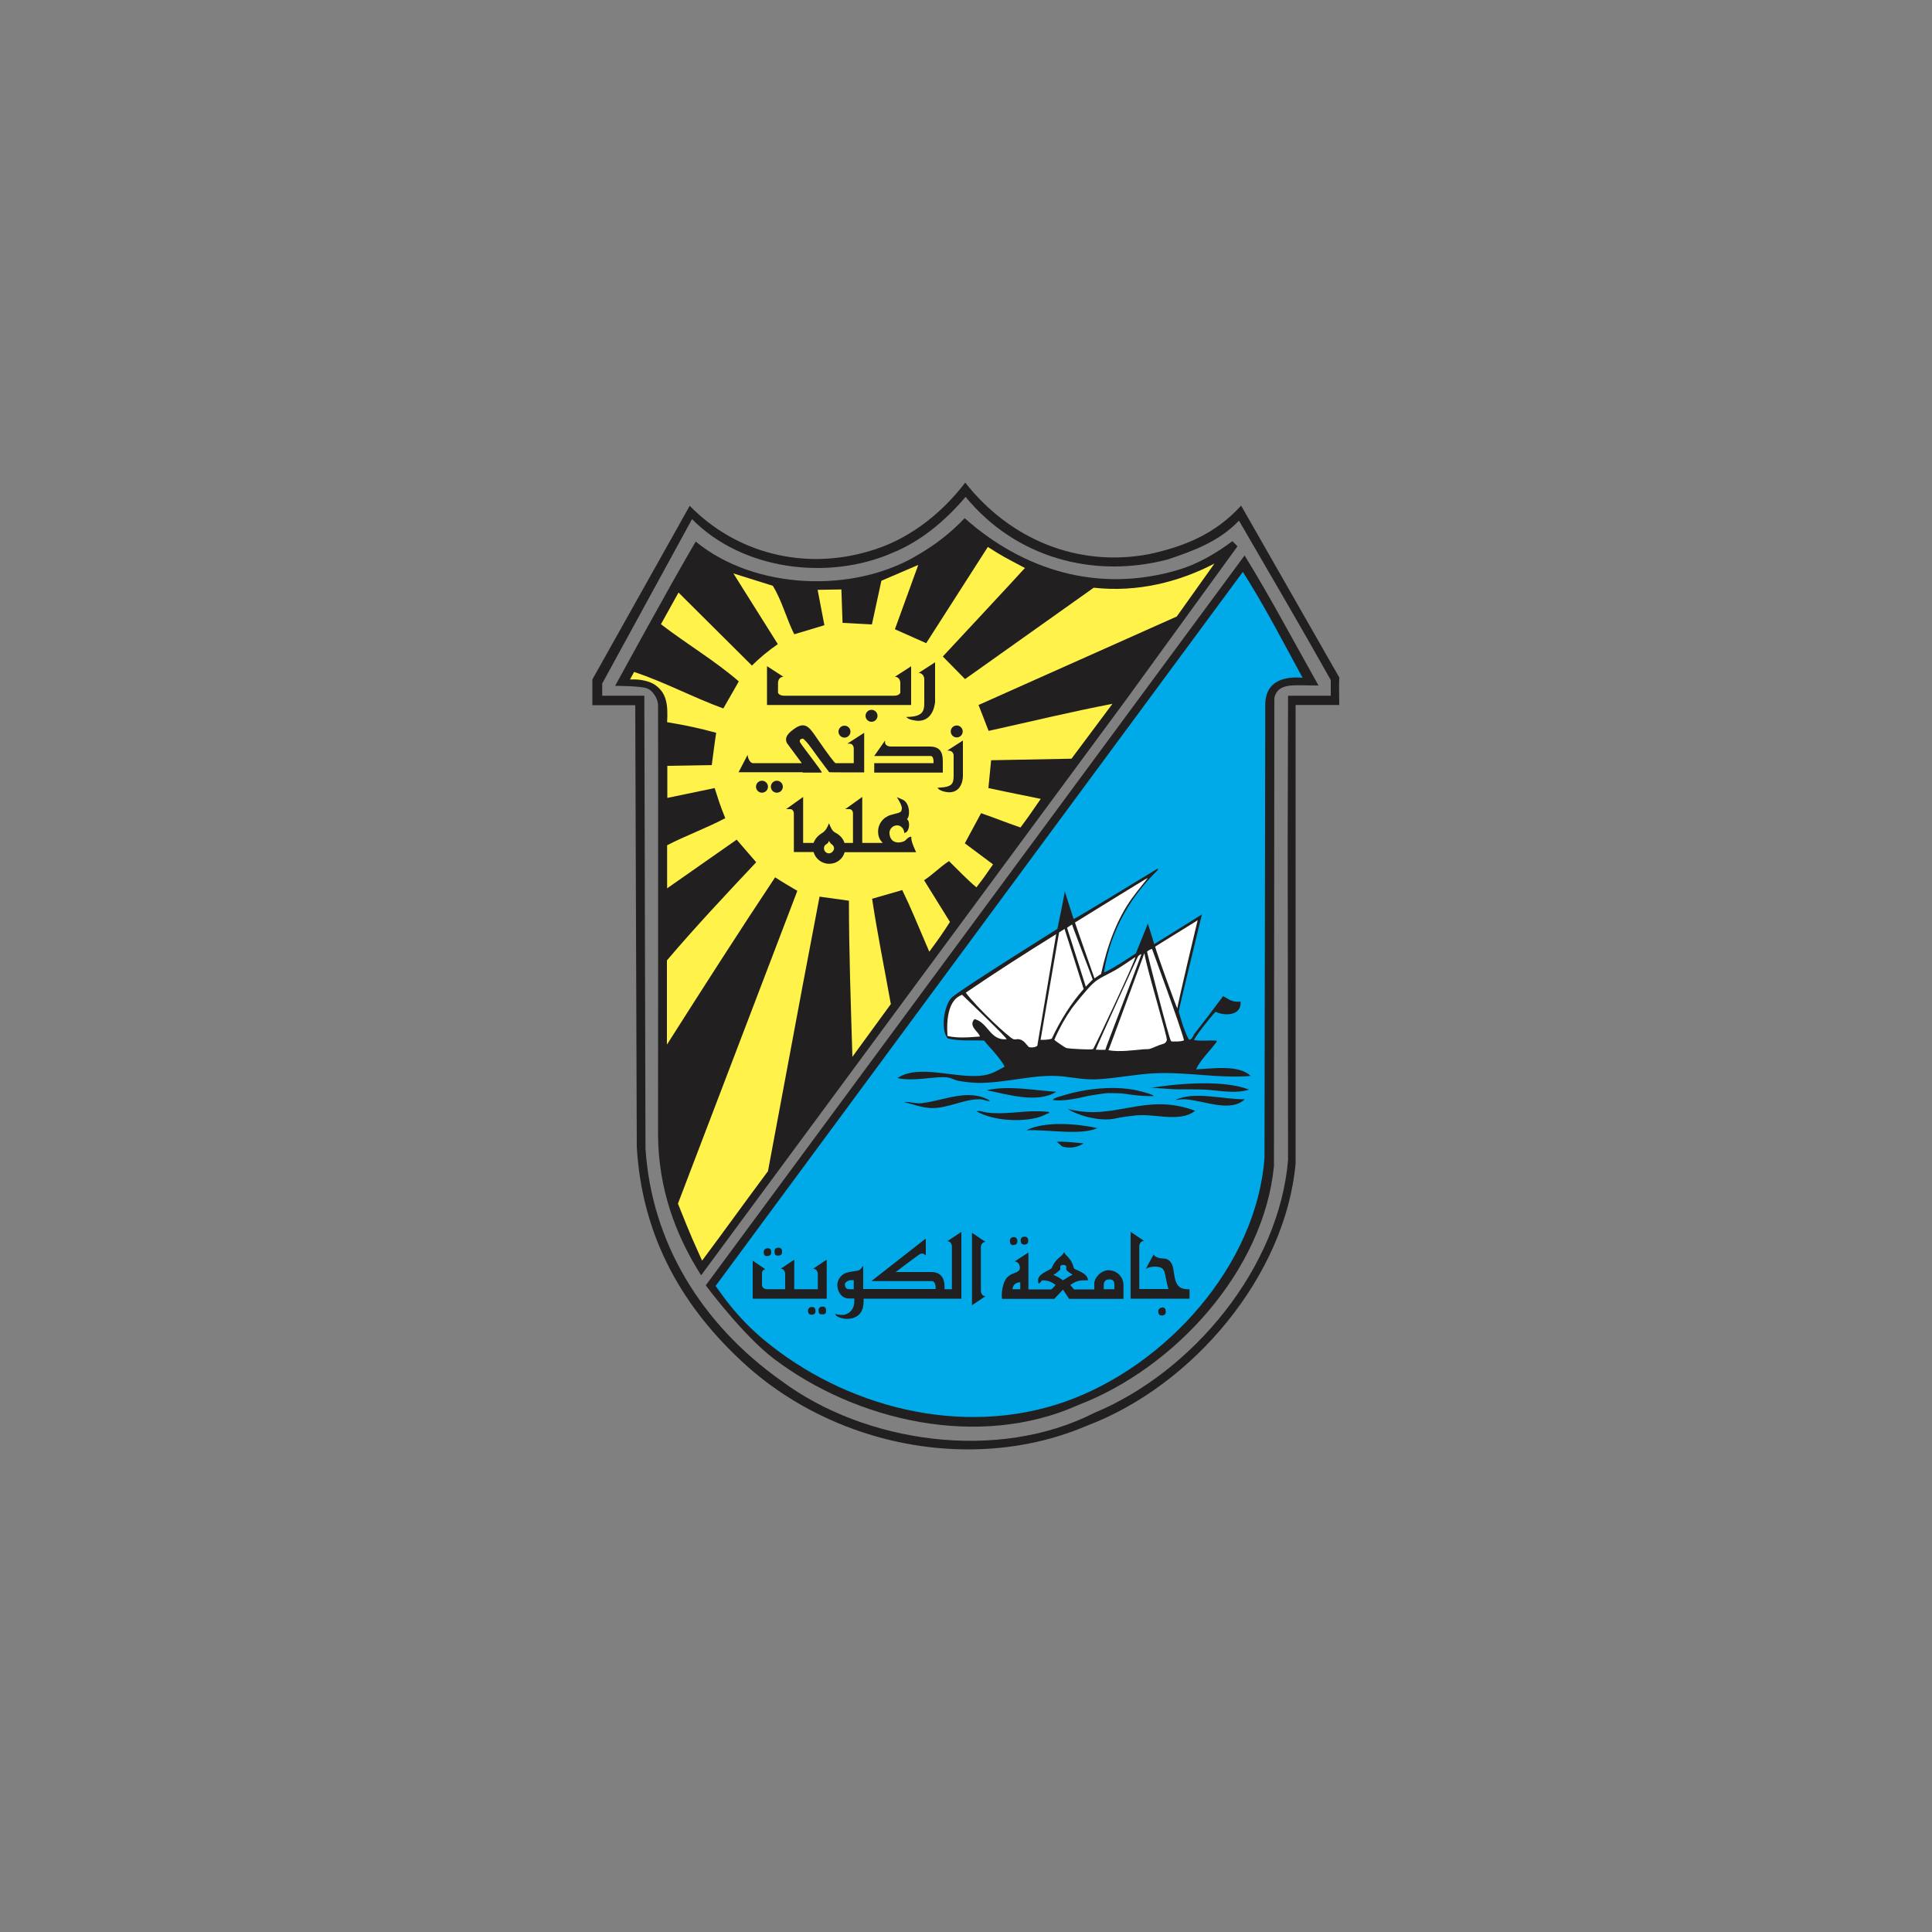 <?xml version="1.0" encoding="UTF-8"?>
<svg xmlns="http://www.w3.org/2000/svg" version="1.1" viewBox="0 0 1000 1000">
  <rect x="0" y="0" width="1000" height="1000" fill="#808080" stroke="none"/>
  <defs>
    <style>
      .cls-1 {
        fill: #fff;
      }

      .cls-1, .cls-2, .cls-3, .cls-4 {
        fill-rule: evenodd;
      }

      .cls-2 {
        fill: #00a9e8;
      }

      .cls-3 {
        fill: #fff24a;
      }

      .cls-4 {
        fill: #221f20;
      }
    </style>
  </defs>
  <!-- Generator: Adobe Illustrator 28.7.0, SVG Export Plug-In . SVG Version: 1.2.0 Build 23)  -->
  <g>
    <g id="Layer_2">
      <g>
        <path class="cls-4" d="M609.7,295c10-2.9,19.6-8.5,28.2-14.9.7.8,1.5,1.4,2.6,2.7l-57.8,79.6-219.8,297.7c-13.8-21.7-22.1-45.6-22.3-72.7,0,0,.1-220.9,0-222.5,0-2.7-2.3-7.3-5.7-8.6-3.2-1.3-16.5-1.3-16.5-1.3,0,0,27.6-50.7,41.7-74.7,30.4,25.1,82.2,27.1,115.5,6.6,8.4-4.9,16.3-10.9,23.7-18.7,30.4,27,69.1,38.9,110.1,26.9"/>
        <path class="cls-4" d="M693.4,351l-51-89.3c-13.4,14.8-29.6,21.2-47.5,25.1-36.8,7-72-7.4-95.3-37-13.4,17.5-30.8,30.2-50.1,35.6-33.7,9.9-68.7.8-92.5-23.6l-50.4,89.9v13.3h22.2l.8,228.6c2.5,43.4,21,80,54.1,110.8,31.1,29.2,74.2,45.8,117.3,45.8,21.1,0,42.1-3.9,61.7-12.3,54.5-20.6,102.6-77.3,107.9-135.7v-237.3h22.6v-.5c0-4.8-.2-8.7,0-13.5M688.7,360.1h-22s-.2,76.4-.2,76.4l.2,163.9c-4.7,55.5-48.9,109.6-100.5,131-49.8,25.3-118.4,15.6-161.8-16.7-41.5-29.4-67.2-71.8-70.3-120.3l-.6-234.3h-21.8v-6.3s46.5-85.1,46.5-85.1c26.1,26.5,70.5,31.9,103.6,17.5,14.4-5.8,27.1-16.2,38-29,25.7,31.3,65.9,42.6,104.9,32.3,13.2-4.5,26.1-9.1,36.6-20,16,27.6,31.1,53.3,47.5,82.5v8.1Z"/>
        <path class="cls-3" d="M530.4,294.1c-.1.3-42.4,45.7-42.4,45.7l11.5,11.7,66.6-47.3c22.6,2.5,44-2.9,62.5-12.5l-19.5,27.4-102.6,45.8c2.5,6.3,2.5,6.6,5.2,13.4,21.4-4.7,42.6-9.9,64.1-14l-21.2,28.4-41.6.8-1.4,14.4c12,2.6,18.1,3.7,27.1,5.6-4.8,6.9-6.8,9.9-10.5,14.8-9.8-3.4-11.2-4.2-20.4-7.4l-8.4,15.6,14.6,10.9c-4.6,6.7-5.6,8-8.6,11.9-4.9-4.1-9.5-9-14.2-13.6-4.5,2.9-8.4,7-12.9,9.9l13.4,21.6c-4,6.2-5.5,8.3-10.7,15.4-7-16.2-8.9-21.4-14-31.9l-15.6,4.5c2.7,17.9,6.4,36.2,9.7,54.5l-19.9,27.3c-.8-26.7-1.8-54.5-1.8-80.8l-15.2-2.1-8.8,46.3-17.9,95.8c-11.5,15.4-22.6,30.9-34.1,46.3-4.7-10.5-5.2-11.2-12.5-29.5l61.8-161.9c-6.5-3.9-6.7-3.9-11.5-7-18.9,28.4-37.7,57.8-56,86.6v-43.6c14.7-17.3,30.3-33.9,46.2-50.8l-10.1-11.7-36,25.2v-22.3c9.9-5.1,20.4-8.9,30.1-14-3.1-7.8-3.3-8.8-5.5-15.6l-24.5,5.1v-16.6l23-.4c.8-5.6,1.4-11.1,2.3-16.7-8.2-2.3-16.8-4.1-25.4-5.5.5-9.3-.2-15.7-7.2-19.9-3.5-1.8-7.6-2.4-12-2.2,1.2-2.3,1.5-2.7,2.1-3.9,16,5.3,30.3,13.1,46.2,18.9l8-14c-12.3-10.7-26.9-19.3-40.3-29.6,2.4-4.4,6.1-11,9.1-16.4l38,37.8c3.9-3.9,8.6-7.8,13.4-11.1l-23-36.6,20.4,6.4c4.7,7.6,7,16.9,11.1,25.1,7.2-2.1,7.6-2.3,15.6-4.7l-3.5-18.3,12.3-.2.6,17.3,15.2.8,4.9-22.6,19.1-8.2-12.1,33.3,16.2,7.2,31.9-49.8c8,5.1,8.3,5.1,19.4,11"/>
        <path class="cls-4" d="M682.4,354.8c-12.4.1-20.8-1.8-22.8,6.4l-.2,242.4c-5.3,53.9-51,104.3-101.2,123.6-51.2,23-114.9,8.6-157.9-24.1-15.8-12-35-37.8-35-37.8l278.9-377.8c13.1,21.2,25.7,45,38.2,67.2"/>
        <path class="cls-2" d="M674.4,350.8c-7.2-.6-20,0-19.5,15,0,4.3-.4,233.4-.4,233.4-4.1,56.1-51.3,108-103.2,126.3-53.5,18.8-114.4,2.8-156.5-32.5-13.4-11.3-20.7-22.3-24.4-27.4l272.9-369.6c10.9,17.1,21.1,36.7,31,55"/>
        <path class="cls-3" d="M466.2,356.9v1h-4.5c.8-2.1-.2-4.9,2.3-6,3.1-.6,2.1,3.1,2.3,4.9"/>
        <path class="cls-3" d="M419.9,445.7c.6-3.5,1.4-7.6,5.1-9l.4,9h-5.6Z"/>
        <path class="cls-4" d="M574.2,565.8c2.5,0,5.7,0,8.4.4,4.8.7,9.2,1.3,14.6,1.1-.6-.9-4.8-1.9-5.9-2.2-13.1-3.8-30.4-1.5-41.2,2-2,.6-4.1,1-5.3,2.2,4.8,1,13.6-.9,18.2-2,1.3-.3,8.9-1.5,11.2-1.6"/>
        <path class="cls-4" d="M510.8,564.3c10.4,2.1,26.2,7,35.9.8-11.3-.7-24.7-3.4-35.9-.8"/>
        <path class="cls-4" d="M477.5,571c-3.8.4-5.5-.8-9.8-.6,3.8.8,8.8,2.8,13.7,3.1,9,.5,17.7-4.9,26.1-4.5,1.7,0,3.4,1.2,5,.8-10.9-6.8-24.2,0-35,1.1"/>
        <path class="cls-4" d="M608.4,569.3c1.6,0,3.1-.4,5.1-.3,9.7.6,23.3,7,30.8,0-12.1,0-25.8-4.3-35.9.3"/>
        <path class="cls-4" d="M552.9,574.1c3.1,2.3,15.7,7,25,4.7,2.7-.6,7.3-1.2,10.1-1.5,8.2-.6,14.7,1.5,22.4.7,3.1-.3,6.4-1.4,8.1-3.1-26-9.7-41.5,5.5-65.6-.9"/>
        <path class="cls-4" d="M595.2,563.1c4.7,0,8.5.5,10.7.6,7.1.4,14.3-.2,21.6.6,6.4.6,12.9,1.6,19-.3-14.4-5.8-41.9-2.5-51.3-.8"/>
        <path class="cls-4" d="M617.9,535.9c-.7.9-1.2,2.4-2.5,2.2-2.5-4-5.2-14.2-5.3-14.6-.1-.4,12-50.2,12-50.2,0,0-24.6,15.4-24.7,15.4-.9-3.4-2.3-7.4-3.3-10.7.1,0-6.2,15.5-6.2,15.5,0,0-4.3,2.8-7.3,4.7-2.9,1.8-6.1,3.8-9.2,5.2,3.4-22.9,15-40.6,27.9-53.1,0-.4.4-.6-.3-.6-9.3,5.7-43.2,26.3-43.3,26,0-.1-4.7-14.6-4.6-14.5.3-.1-3.7,19.3-3.8,19.6.1,0-45.3,28.2-54.2,35.1-4.3,3.3-6.6,17.2-2.5,21.6,6.1,1.5,12.5.8,18.8,1.1,1.7,2.3,3.8,4.3,5.6,6.5,1.8,2.2,3.7,4.4,5,7-3.5,1.9-6.7,3.9-10.9,4.5-14.1,2.1-33.1-6.2-44.6,1.4,8.6,2,20.1-1.2,26.1-.3,1.8.3,3.5,1.3,5.3,1.7,2.5.5,6.9,1,9.6,1.1,15.1.3,30.8-5,45-3.3,6.8.8,11.8,1.8,18.2,1.4,9.7-.6,19.8-2.7,29.4-3.1,16.5-.7,33.2,2.8,49.3,1.4-6.2-5.8-18.7-3.9-28.3-3.4,2.2-4.9,6.9-9.3,9.8-13.2.2-.3,1.4-1.2.6-1.7-3.7-.2-8.2.4-11.5-.3.7-1.3,1.6-2.7,2.5-3.9.9-1.3,1.9-2.5,2.8-3.7,1.9-2.4,3.8-4.8,5.9-7,5.1,2.4,13.6,1.9,12.9-5.3-4.5.6-6.4-1.5-9-2.8-4.9,6.6-10.5,13.9-15.4,20.2"/>
        <path class="cls-1" d="M619.9,476.3s-10.5,43.8-10.5,45.7c-.6-.8-10.7-28.7-11.5-32-.2,0,22.2-13.7,22-13.7"/>
        <path class="cls-1" d="M594.1,454.4c.1,0-5.5,6.8-8.1,10.4-7.6,10.5-12.8,24.1-16.1,39.4-.3,0-2.8,1.8-3.4,2.2,0,0-10.2-29-10.1-28.9,0,0,37.8-23.4,37.7-23.1"/>
        <path class="cls-1" d="M554.9,478.5c-.2-.1,10.8,28.6,10.7,28.5-1.3,1.3-2.4,2.4-3.6,3.7,0,0-9.7-30.6-9.7-30.4,0-.2,2.6-1.8,2.6-1.8"/>
        <path class="cls-1" d="M504.4,527.5c-3.5,3.6,2.4,6.7,2.8,9-5.4.4-11.5,1-16.8-.3-.6-9.1.6-18.9,7.6-21.3,1.9,1.9,23.1,22,23,23-8.6.8-9.5-8.6-16.5-10.4"/>
        <path class="cls-1" d="M532.4,541.8c-1.6-1.6-2.4-3.4-5-3.9-.8-.2-1.8.3-2.8,0-2.2-.6-19.7-17.1-24.7-24.1,15.2-10.4,31-20.5,46.8-30.3,0-.2-9.7,57.5-9.8,57.8-1,.8-2.9,1.1-4.5.6"/>
        <path class="cls-1" d="M544.5,537.6c-1.4.5-3.9.7-5.9.6,0,0,9.6-55.8,9.6-55.6,0,0,2.9-1.8,2.8-1.8,0,0,9.9,31.1,9.9,31.1-6.6,7.5-12,16.1-16.5,25.7"/>
        <path class="cls-1" d="M565.6,543c-.7.5-12.2-.2-13.5-.5-1.1-.3-6.5-4.2-6.4-4.3,2.7-6.2,5.7-11.5,9-16.2.9-1.3,8.2-10.5,11.3-13.2,3-2.7,7.3-4.4,10.8-6.4,3.8-2.1,10.7-7,10.8-7,.9.1-21.2,47.2-21.9,47.7"/>
        <path class="cls-1" d="M567.2,543.2c.5-1.7,21.3-47.3,21.8-48.1.6-.9,1.6-1.2,1.8-1.2-2.9,8.2-18.5,48.3-18.7,49.5-1.3,0-3.7,0-4.9-.1"/>
        <path class="cls-1" d="M603.9,538.4c-.4,2-2.5,2-4,2.6-1.3.5-2.6,1.1-3.9,1.6-1.3.6-2.4.4-3.9.5-6,.5-12.3,1.5-18.4.5.2,0,15.7-42.5,17.7-47.7,0,0,.9-2.9,1-2.3,1,7.4,12,43.2,11.6,45"/>
        <path class="cls-1" d="M606.1,538.8c-.9-.6-12.5-46.1-12.4-46.2.5-.6,2.2-1.5,2.6-1.4.6,1.7,14.4,39,16.5,47.1.2.8-6.1,1-6.7.6"/>
        <path class="cls-4" d="M541.8,576.5c.1,0,1.9-.2,1-1-1.5-.1-3.1-.3-4.8-.3-9.2-.3-18.2,1.9-27.5.6-1.6-.2-3.3-1.1-5-.6,8.8,5.2,23.6,5.4,31.3,3.3,2-.5,3.5-1.2,4.9-1.9"/>
        <path class="cls-4" d="M531.3,585c11.5-.4,28.2,2.8,36.7-1.1-11.1-2.4-27.3-3.6-36.7,1.1"/>
        <path class="cls-4" d="M546.7,590.9c1.2.6,2.9,2.5,3.1,2.5.8.3,2.4.5,3.4.6,2.7.1,6-.9,7.6-2.2-5-.4-9.6-1.1-14-.8"/>
        <path class="cls-4" d="M402.7,649.9c1,0,2.1-.3,2.1-1.9s-.7-2.2-1.8-2.2-2.1.3-2.1,1.9.3,2.2,1.8,2.2M397.1,650.1c1.3,0,2.1-.6,2.1-1.9s-.5-2.1-1.8-2.1-2.1.8-2.1,2,.4,2.1,1.8,2.1ZM420.9,656.7c1.5,0,2.4,1.3,2.4,2.8v7.8h-12.2v-15.3l-7,4.7c1.5,0,2.3,1.3,2.3,2.8,0,2.4,0,7.8,0,7.8,0,0-7.9,0-9.3,0s-2.6-.7-2.7-2.1v-6.1c0-1.2.7-2.1,1.8-2.1l-6.6-4.5v19.7h.3s38,0,38,0v-20.2l-7,4.7ZM425.8,676.3c-.9,0-2.1.3-2.1,1.9s.3,2.1,1.8,2.1,2.1-.3,2.1-1.9-.7-2.1-1.8-2.1ZM420.2,676.5c-1.2,0-2,.8-2,1.9s.4,2.1,1.8,2.1,2.1-.6,2.1-1.9-.5-2.1-1.8-2.1ZM490.3,642.4c1.4,0,2.4,1.3,2.4,2.8v22.1h-3.8v-1.3c0-4.2-1.7-7.6-6.9-7.6-9.3,0-18.4,0-18.4,0,2-1.6,10.2-7.6,12.1-9,1.2-.9,2.6-.7,3.5.5v-8.2c.1,0-.2-.5-.2-.5l-28,21.9h31.3c1.8,0,2,2.4,2,4.1h-37.5v-12c-.8.6-.6,1.3-2.1,2.2-1.5.7-3.8.4-7.2,1.6-1.2.4-4.1,2.7-4.1,6,0,3.6,2.2,7.1,6,7.1s1.9,0,2.8,0c0,.3,0,.7,0,1.4,0,6.3-5.5,7.1-5.5,7.1-.6,0-3.6,0-4.2-.6v.7c1.4,1.5,4.8,1.9,4.9,1.9,7.6.5,8.9-4.9,8.9-4.9.7-1.2.7-4.2.7-5v-.5h50.6v-34.6l-7,4.7ZM442,667.3c-.8,0-1.1.1-2.5,0-1.7-.1-2.1-1.1-2.2-2.5,0-1.1,1.7-2.1,3-2.2h1.6v4.6ZM503.1,638v37.6l7-4.7c-1.5,0-2.4-1.3-2.4-2.8v-22.5c0-1.6,1-2.8,2.4-2.8l-7-4.7ZM530.1,644.2c1,0,2.1-.3,2.1-1.9s-.7-2.2-1.8-2.2-2.1.4-2.1,1.9c0,1,.3,2.2,1.8,2.2ZM524.5,644.4c1.3,0,2.1-.6,2.1-2,0-1-.5-2.1-1.8-2.1s-2.1.8-2.1,2,.4,2.2,1.8,2.2ZM574.2,657.4c-4.8,0-7.8,4.5-7.8,6.8v3.2h-10.5s-.3-.3-1.9-2.3c1.8-1.2,3.5-2.4,6.9-2.4s2.2,0,2.2-.1c0-3.8-6.9-5.4-7.2-6.1-.4-.9-.8-3.2-2.2-4.7-1.7-2.5-2.1-1.7-2.9-3.8-.3,1.4-2.8,3-3.7,4-1.4,1.5-2.5,3.5-2.5,3.8,0,1.6-7.3,3-7.3,6.8s1.6.1,2.2.1c3.5,0,5.1,1.1,6.9,2.4-1.7,2-2.3,2.3-2.3,2.3h-11.8v-19.1c0,0-7.1,4.6-7.1,4.6,1.5,0,2.7,1.5,2.7,3.3,0,2.7-3.6,2.3-6.1,4.5-3.3,2.8-3.6,10.3-3.1,11.6h27l4.5-4.8,3.2,4.8h28.1v-7.2c0-4.1-3.4-7.6-7.5-7.6ZM528.1,667.3h-4c0-1.9,1.5-3.6,4-3.6v3.6ZM550.2,662.7c-1.9-1.4-2.6-1.8-5-2.8,1.7-.9,3.6-2.8,3.6-2.8v-1.5c0-1.2,3.1-1.2,3.1,0v1.5c0,.7,3,2.5,3.3,2.7-2.3.9-2.7,1.6-4.9,2.8ZM576.7,667.3h-5.4v-1.7c0-1.6.3-3.4,2.9-3.4s2.6,1.7,2.6,3.3v1.8ZM601.6,676.8c-1.2,0-2.1.8-2.1,2s.4,2.1,1.8,2.1,2.1-.6,2.1-2-.5-2.2-1.8-2.2ZM614.7,667.3c-7.3,0-6.4-6.7-7.7-11.8-.6-2.2-2.1-4-4.7-4.1-1.8,0-5-.7-5.1-2.2,0,0-4.1,7.4-4.1,7.5,1.6-.7,2.4-1,4.4-1.1,6.8,0,4.7,3.4,7.3,11.6h-15.1v-22.1c0-1.6,1-2.8,2.5-2.8l-7-4.7v34.6h30.5v-4.9h-.9Z"/>
        <path class="cls-4" d="M454.2,370.5c0-1.7-1.4-3.1-3.1-3.1s-3.1,1.4-3.1,3.1,1.4,3.1,3.1,3.1c1.7,0,3.1-1.4,3.1-3.1M471.7,344.8l-8.5,5.5c1.8,0,2.8,1.5,2.8,3.3v5c-.5,1-1.7,1.5-3.1,1.5h-57.1c-1.4,0-2.6-.5-3.1-1.5v-5c0-1.8,1-3.3,2.8-3.3l-8.5-5.5v20.1h74.6v-20.1ZM478.4,351.6c0,2.8,0,7.3,0,12.2,0,4.5-.9,7.2-9.3,7.3,1,1.5,5.1,2,6.2,2,8.2,0,8.7-9.9,8.7-9.9v-20.4l-8.5,5.5c1.7,0,2.9,1.5,2.9,3.3ZM471.6,433.1s-.3,0-.3,0c-1.5.3-2.5,1.8-2.8,2-1.7,1.2-7.5,2.3-8.1-3.5-.3-2.4,1.7-4.4,3.9-4.4s3.6,1.8,3.8,4h0s0,0,0,0l.7-.3c2.1-1.1,2.3-6,.6-6.9,1.7-1.2,1.7-8.2-2-10-.8-.4-3.2-1.4-3.2-1.4,0,0,2.8,4.2,2.6,5.9-.2,1.5-.5,1.8-1.9,2.3-1,.3-2.5.6-4.1,1.1-.3,0-2.4,1.1-2.6,1.3-2.2,1.6-3.7,4.2-3.7,7.1s.9,4.4,2.4,6c-2.5,0-10.6,0-10.6,0v-23.8l-8.8,6.3h2.1c1.1,0,1.9.9,1.9,2.2v15.3h-4.4c-.7-2.3-2.4-4.1-4.7-5.3-1.8-.9-2.5-2.9-3.3-4.9-.8,2-1.7,3.8-3.3,4.9-2.1,1.2-3.9,3-4.7,5.3h-5.4v-23.8l-8.8,6.3h2.1c1.1,0,1.8.9,1.9,2.2v20h10.2s0,0,0,0c1,3.5,4.2,6.1,8.1,6.1s7-2.5,8-6h37s-2.5-5.1-2.5-7.1v-.8ZM429.1,441.7c-1.5,0-2.6-1.2-2.6-2.6s.7-1.8,1.6-2.4c.6-.5.8-.9,1-1.5.3.6.5,1,1,1.5.9.6,1.6,1.3,1.6,2.4s-1.2,2.6-2.6,2.6ZM461.2,386.4c-1.7,0-3.1-.8-3.1-2.1v-1l-5.6,8h29.2c1.2,0,1.5,1.7,1.5,3s0,.6,0,.7c-.8,0-30.7,0-30.7,0v4.9h35.5v-5.7c0-4.9-1.4-7.8-6.9-7.8h-19.8ZM495.2,381.7c1.7,0,3.1-1.4,3.1-3.1s-1.4-3.1-3.1-3.1-3.1,1.4-3.1,3.1,1.4,3.1,3.1,3.1ZM415.6,399.9c2.6,0,8.7,0,9.7,0,.9,0-10.7-14.4-11.3-15.9,0,0-.5-1.6,1.6-1.7,1.6,1,4.1,4.5,7.3,9,3.3,4.5,6.3,8.4,6.3,8.4h0c0,.1,18.1.1,18.1.1v-20.5l-8.7,5.6h1.1c1.3,0,2.2,1.1,2.2,2.6v7.5h-9.4c-.4.2-4.7-5.7-8.7-11.5-4.1-5.8-6.1-10.2-11.6-7-4.3,2.8-6.3,5.1-4.9,8.1l7.7,10.4h-25.3c-1.3,0-2.4-2.2-2.6-3.3l-.2-1-.4.9s-3.6,6.9-4,7.7l-.2.4h9c5.1,0,18.8,0,24,0ZM434,378.7c0,1.7,1.4,3.1,3.1,3.1s3.1-1.4,3.1-3.1-1.4-3.1-3.1-3.1-3.1,1.4-3.1,3.1ZM402.1,404.1c-1.7,0-3.1,1.4-3.1,3.1s1.4,3.1,3.1,3.1,3.1-1.4,3.1-3.1-1.4-3.1-3.1-3.1ZM491.3,388.6c1.3,0,2.3,1.1,2.3,2.5v10.5c-.1,3.9-.5,5.8-7.8,6.1h-.5s.3.5.3.5c1.3,1.4,4.6,1.9,5.6,1.9,7.4,0,7.2-8.5,7.2-8.5v-18.3l-8.1,5.2h1ZM394.4,404.1c-1.7,0-3.1,1.4-3.1,3.1s1.4,3.1,3.1,3.1,3.1-1.4,3.1-3.1-1.4-3.1-3.1-3.1Z"/>
      </g>
    </g>
  </g>
</svg>